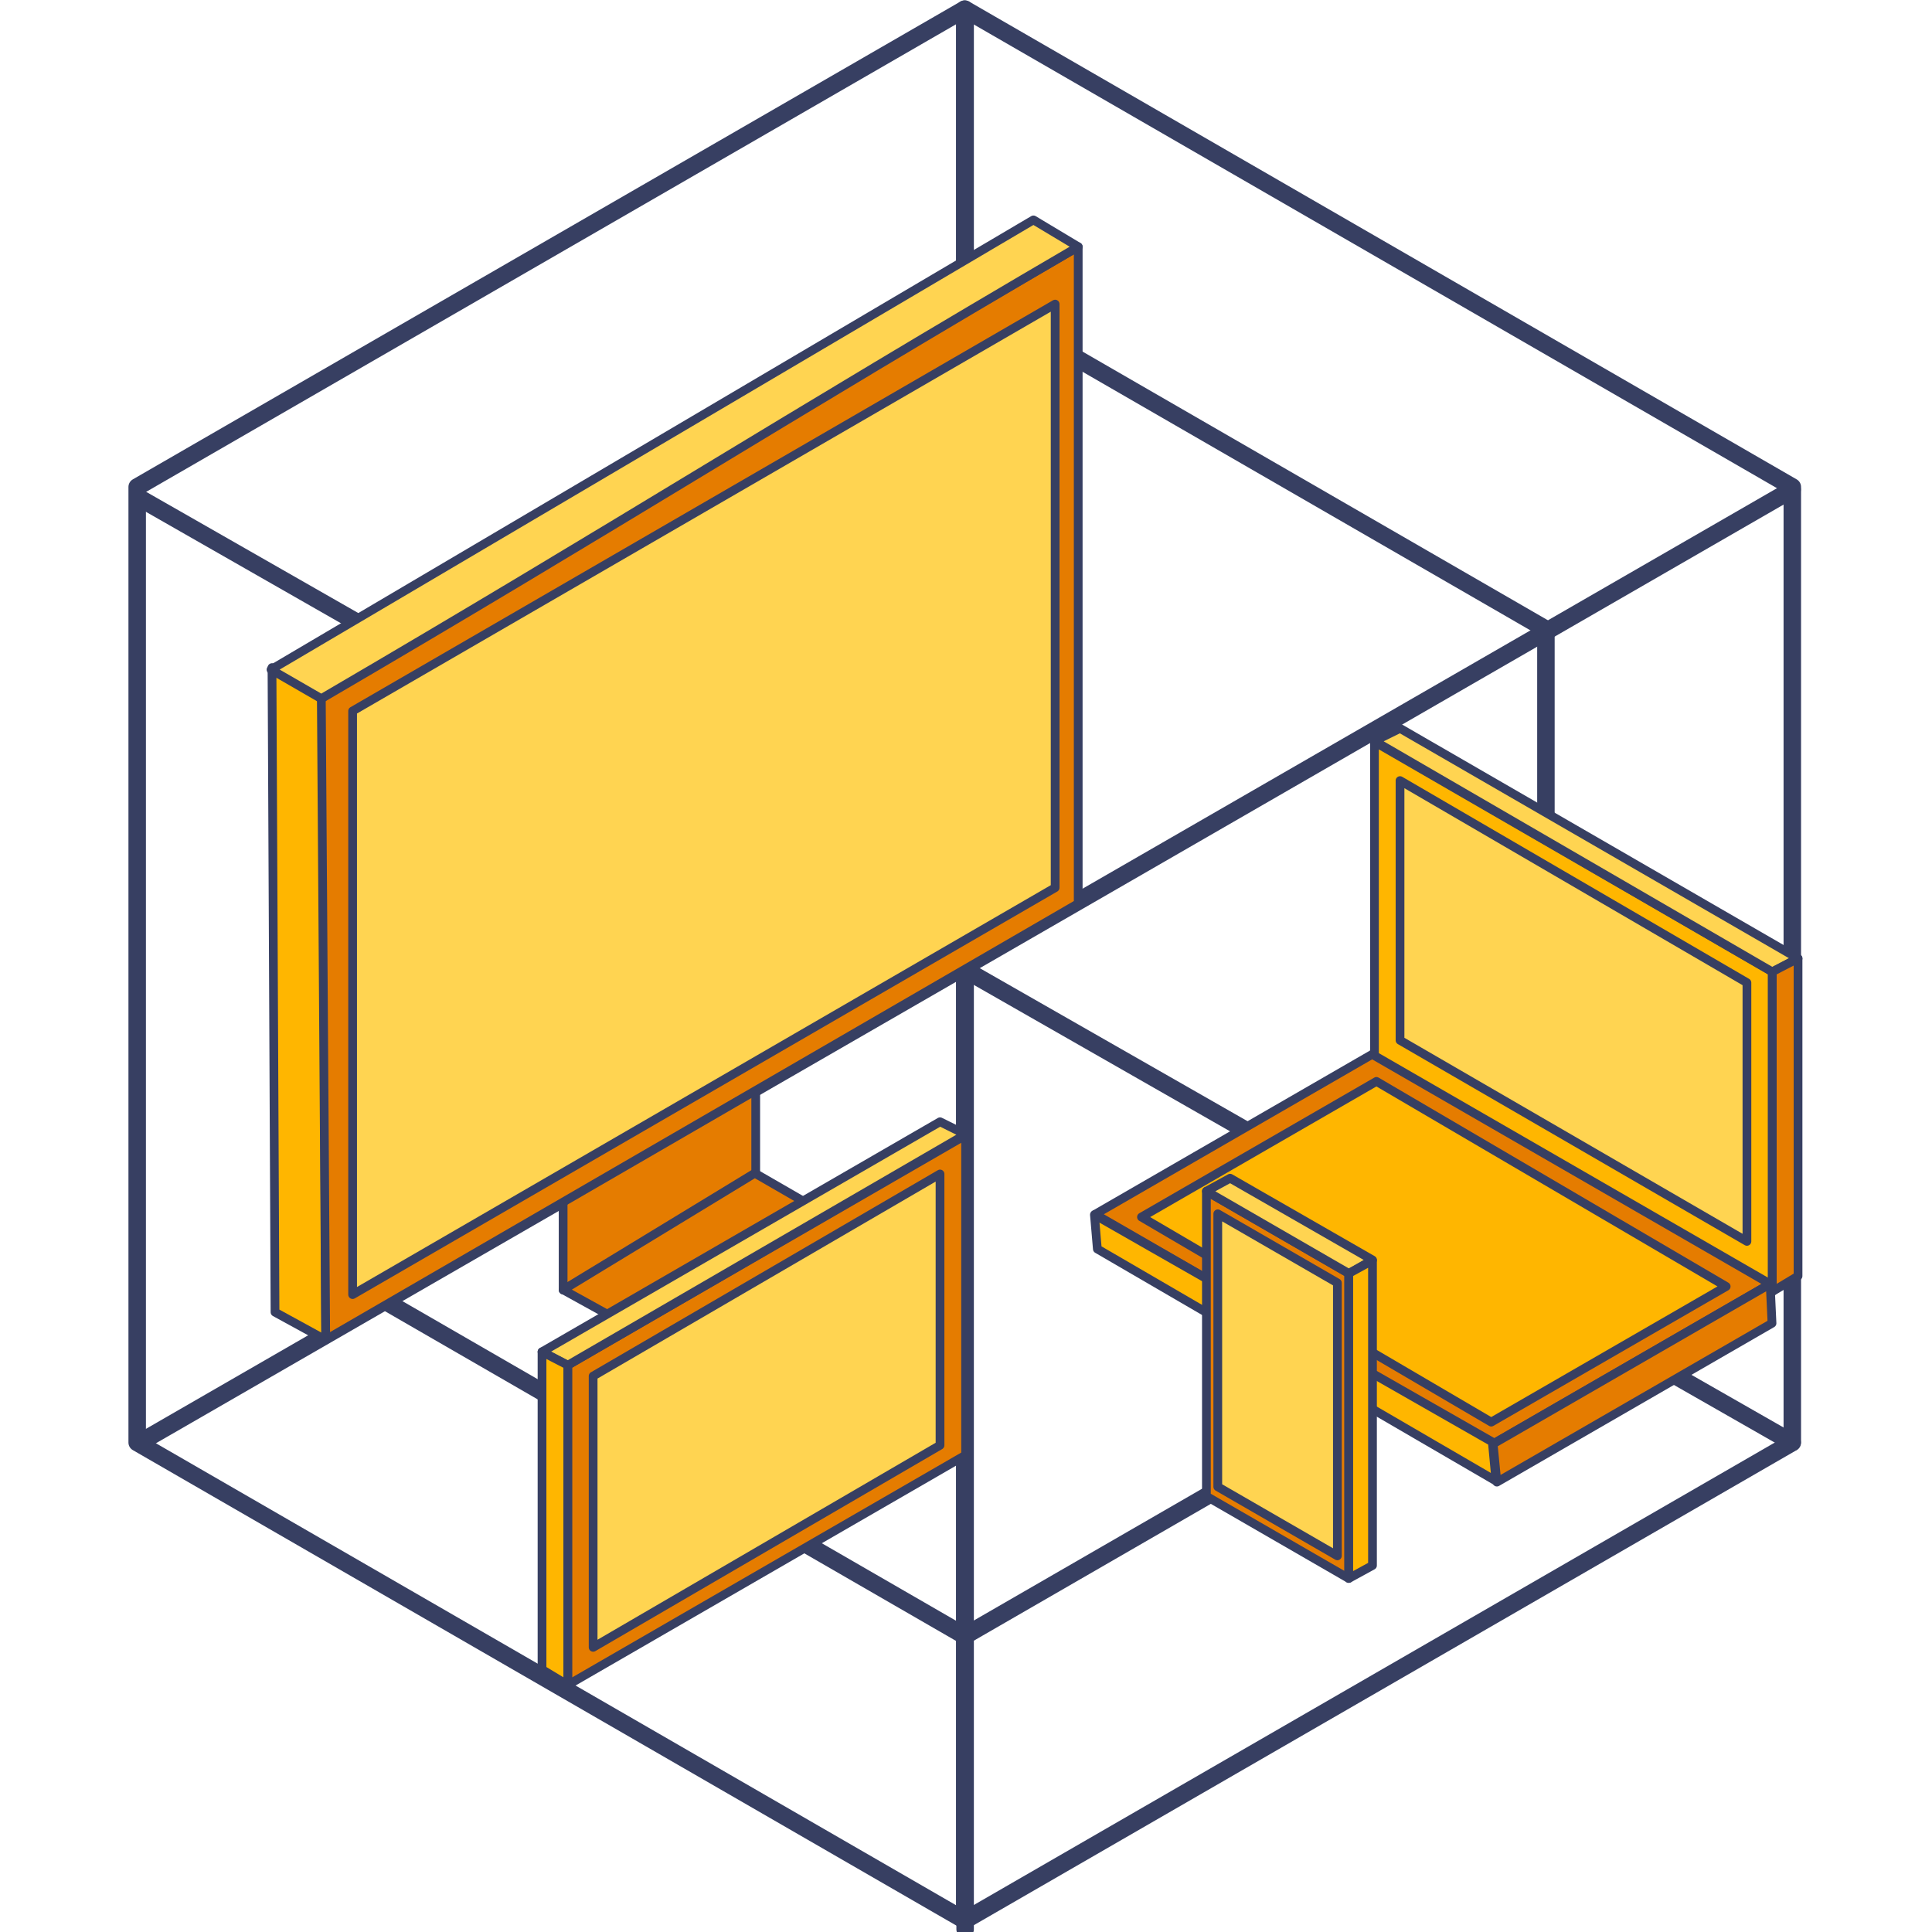 <svg width="221" height="221" viewBox="0 0 221 221" fill="none" xmlns="http://www.w3.org/2000/svg">
<g clip-path="url(#clip0_1520_4945)">
<path fill-rule="evenodd" clip-rule="evenodd" d="M110.357 1.047L205.021 55.701V165.01L110.357 219.665L15.693 165.01V55.701L110.357 1.047Z" stroke="#373F62" stroke-width="2" stroke-miterlimit="1.5" stroke-linecap="round" stroke-linejoin="round"/>
<path d="M16 57L205 165" stroke="#373F62" stroke-width="2" stroke-miterlimit="1.5" stroke-linecap="round" stroke-linejoin="round"/>
<path d="M205 56L16 165" stroke="#373F62" stroke-width="2" stroke-miterlimit="1.5" stroke-linecap="round" stroke-linejoin="round"/>
<path d="M110.402 1.977L110.4 220.682" stroke="#373F62" stroke-width="2" stroke-miterlimit="1.5" stroke-linecap="round" stroke-linejoin="round"/>
<path fill-rule="evenodd" clip-rule="evenodd" d="M43.875 148.741L43.875 71.976L110.356 33.593L176.837 71.975L176.836 148.741L110.355 187.123L43.875 148.741Z" stroke="#373F62" stroke-width="2" stroke-miterlimit="1.5" stroke-linecap="round" stroke-linejoin="round"/>
<path fill-rule="evenodd" clip-rule="evenodd" d="M110.358 1.047L110.358 55.701V165.01L110.358 219.665L110.357 165.01V55.701L110.358 1.047Z" stroke="#373F62" stroke-width="2" stroke-miterlimit="1.5" stroke-linecap="round" stroke-linejoin="round"/>
<path fill-rule="evenodd" clip-rule="evenodd" d="M37.261 153.277L36.915 79.543L31.113 76.365L31.459 150.1L37.261 153.277Z" fill="#FFB600" stroke="#373F62" stroke-miterlimit="1.5" stroke-linecap="round" stroke-linejoin="round"/>
<path fill-rule="evenodd" clip-rule="evenodd" d="M64.416 147.574V104.227L86.447 91.215L86.447 134.563L64.416 147.574Z" fill="#E57C00" stroke="#373F62" stroke-miterlimit="1.5" stroke-linecap="round" stroke-linejoin="round"/>
<path fill-rule="evenodd" clip-rule="evenodd" d="M105.918 145.493L86.343 134.2L64.417 147.541L83.887 158.301L105.918 145.493Z" fill="#E57C00" stroke="#373F62" stroke-miterlimit="1.5" stroke-linecap="round" stroke-linejoin="round"/>
<path fill-rule="evenodd" clip-rule="evenodd" d="M37.26 153.242L36.748 78.599L123.336 28.228L123.336 103.358L37.26 153.242Z" fill="#E57C00" stroke="#373F62" stroke-miterlimit="1.5" stroke-linecap="round" stroke-linejoin="round"/>
<path fill-rule="evenodd" clip-rule="evenodd" d="M40.336 148.088L40.336 81.33L120.697 34.785L120.697 101.543L40.336 148.088Z" fill="#FFD451" stroke="#373F62" stroke-miterlimit="1.5" stroke-linecap="round" stroke-linejoin="round"/>
<path fill-rule="evenodd" clip-rule="evenodd" d="M31.001 76.597L36.752 79.918C70.621 60.133 89.469 48.01 123.339 28.226L118.214 25.154L31.001 76.597Z" fill="#FFD451" stroke="#373F62" stroke-miterlimit="1.5" stroke-linecap="round" stroke-linejoin="round"/>
<path fill-rule="evenodd" clip-rule="evenodd" d="M64.944 192.746V156.154L110.453 129.857L110.453 166.449L64.944 192.746Z" fill="#E57C00" stroke="#373F62" stroke-miterlimit="1.5" stroke-linecap="round" stroke-linejoin="round"/>
<path fill-rule="evenodd" clip-rule="evenodd" d="M62.001 154.633L64.924 156.185L110.453 129.763L107.53 128.317L62.001 154.633Z" fill="#FFD451" stroke="#373F62" stroke-miterlimit="1.5" stroke-linecap="round" stroke-linejoin="round"/>
<path fill-rule="evenodd" clip-rule="evenodd" d="M64.945 192.746V156.154L62.002 154.631L62.002 190.971L64.945 192.746Z" fill="#FFB600" stroke="#373F62" stroke-miterlimit="1.5" stroke-linecap="round" stroke-linejoin="round"/>
<path fill-rule="evenodd" clip-rule="evenodd" d="M67.848 188.439V157.406L107.529 134.29L107.529 165.323L67.848 188.439Z" fill="#FFD451" stroke="#373F62" stroke-miterlimit="1.5" stroke-linecap="round" stroke-linejoin="round"/>
<path fill-rule="evenodd" clip-rule="evenodd" d="M202.734 147.746V111.154L157.225 84.857V121.449L202.734 147.746Z" fill="#FFB600" stroke="#373F62" stroke-miterlimit="1.5" stroke-linecap="round" stroke-linejoin="round"/>
<path fill-rule="evenodd" clip-rule="evenodd" d="M205.677 109.633L202.753 111.185L157.225 84.763L160.148 83.317L205.677 109.633Z" fill="#FFD451" stroke="#373F62" stroke-miterlimit="1.5" stroke-linecap="round" stroke-linejoin="round"/>
<path fill-rule="evenodd" clip-rule="evenodd" d="M202.733 147.746V111.154L205.676 109.631V145.971L202.733 147.746Z" fill="#E57C00" stroke="#373F62" stroke-miterlimit="1.5" stroke-linecap="round" stroke-linejoin="round"/>
<path fill-rule="evenodd" clip-rule="evenodd" d="M199.83 142V112.406L160.148 89.29V119L199.83 142Z" fill="#FFD451" stroke="#373F62" stroke-miterlimit="1.5" stroke-linecap="round" stroke-linejoin="round"/>
<path fill-rule="evenodd" clip-rule="evenodd" d="M202.489 146.867L170.799 165.163L125.271 138.9L156.961 120.604L202.489 146.867Z" fill="#E57C00" stroke="#373F62" stroke-miterlimit="1.5" stroke-linecap="round" stroke-linejoin="round"/>
<path fill-rule="evenodd" clip-rule="evenodd" d="M171.124 169.408L170.706 164.942L125.189 138.949L125.525 142.871L171.124 169.408Z" fill="#FFB600" stroke="#373F62" stroke-miterlimit="1.5" stroke-linecap="round" stroke-linejoin="round"/>
<path fill-rule="evenodd" clip-rule="evenodd" d="M202.489 146.868L170.799 165.164L171.227 169.538L202.699 151.368L202.489 146.868Z" fill="#E57C00" stroke="#373F62" stroke-miterlimit="1.5" stroke-linecap="round" stroke-linejoin="round"/>
<path fill-rule="evenodd" clip-rule="evenodd" d="M197.456 147.157L170.58 162.674L130.572 139.217L157.448 123.7L197.456 147.157Z" fill="#FFB600" stroke="#373F62" stroke-miterlimit="1.5" stroke-linecap="round" stroke-linejoin="round"/>
<path fill-rule="evenodd" clip-rule="evenodd" d="M154.285 180.559V145.663L138 136.261V171.156L154.285 180.559Z" fill="#E57C00" stroke="#373F62" stroke-miterlimit="1.5" stroke-linecap="round" stroke-linejoin="round"/>
<path fill-rule="evenodd" clip-rule="evenodd" d="M157 144.126L154.31 145.679L138.001 136.26L140.714 134.774L157 144.126Z" fill="#FFD451" stroke="#373F62" stroke-miterlimit="1.5" stroke-linecap="round" stroke-linejoin="round"/>
<path fill-rule="evenodd" clip-rule="evenodd" d="M154.284 180.559V145.663L156.998 144.177V179.073L154.284 180.559Z" fill="#FFB600" stroke="#373F62" stroke-miterlimit="1.5" stroke-linecap="round" stroke-linejoin="round"/>
<path fill-rule="evenodd" clip-rule="evenodd" d="M152.984 177.973V146.746L139.301 138.846V170.073L152.984 177.973Z" fill="#FFD451" stroke="#373F62" stroke-miterlimit="1.5" stroke-linecap="round" stroke-linejoin="round"/>
</g>
<defs>
<clipPath id="clip0_1520_4945">
<rect width="221" height="221" fill="white"/>
</clipPath>
</defs>
</svg>
